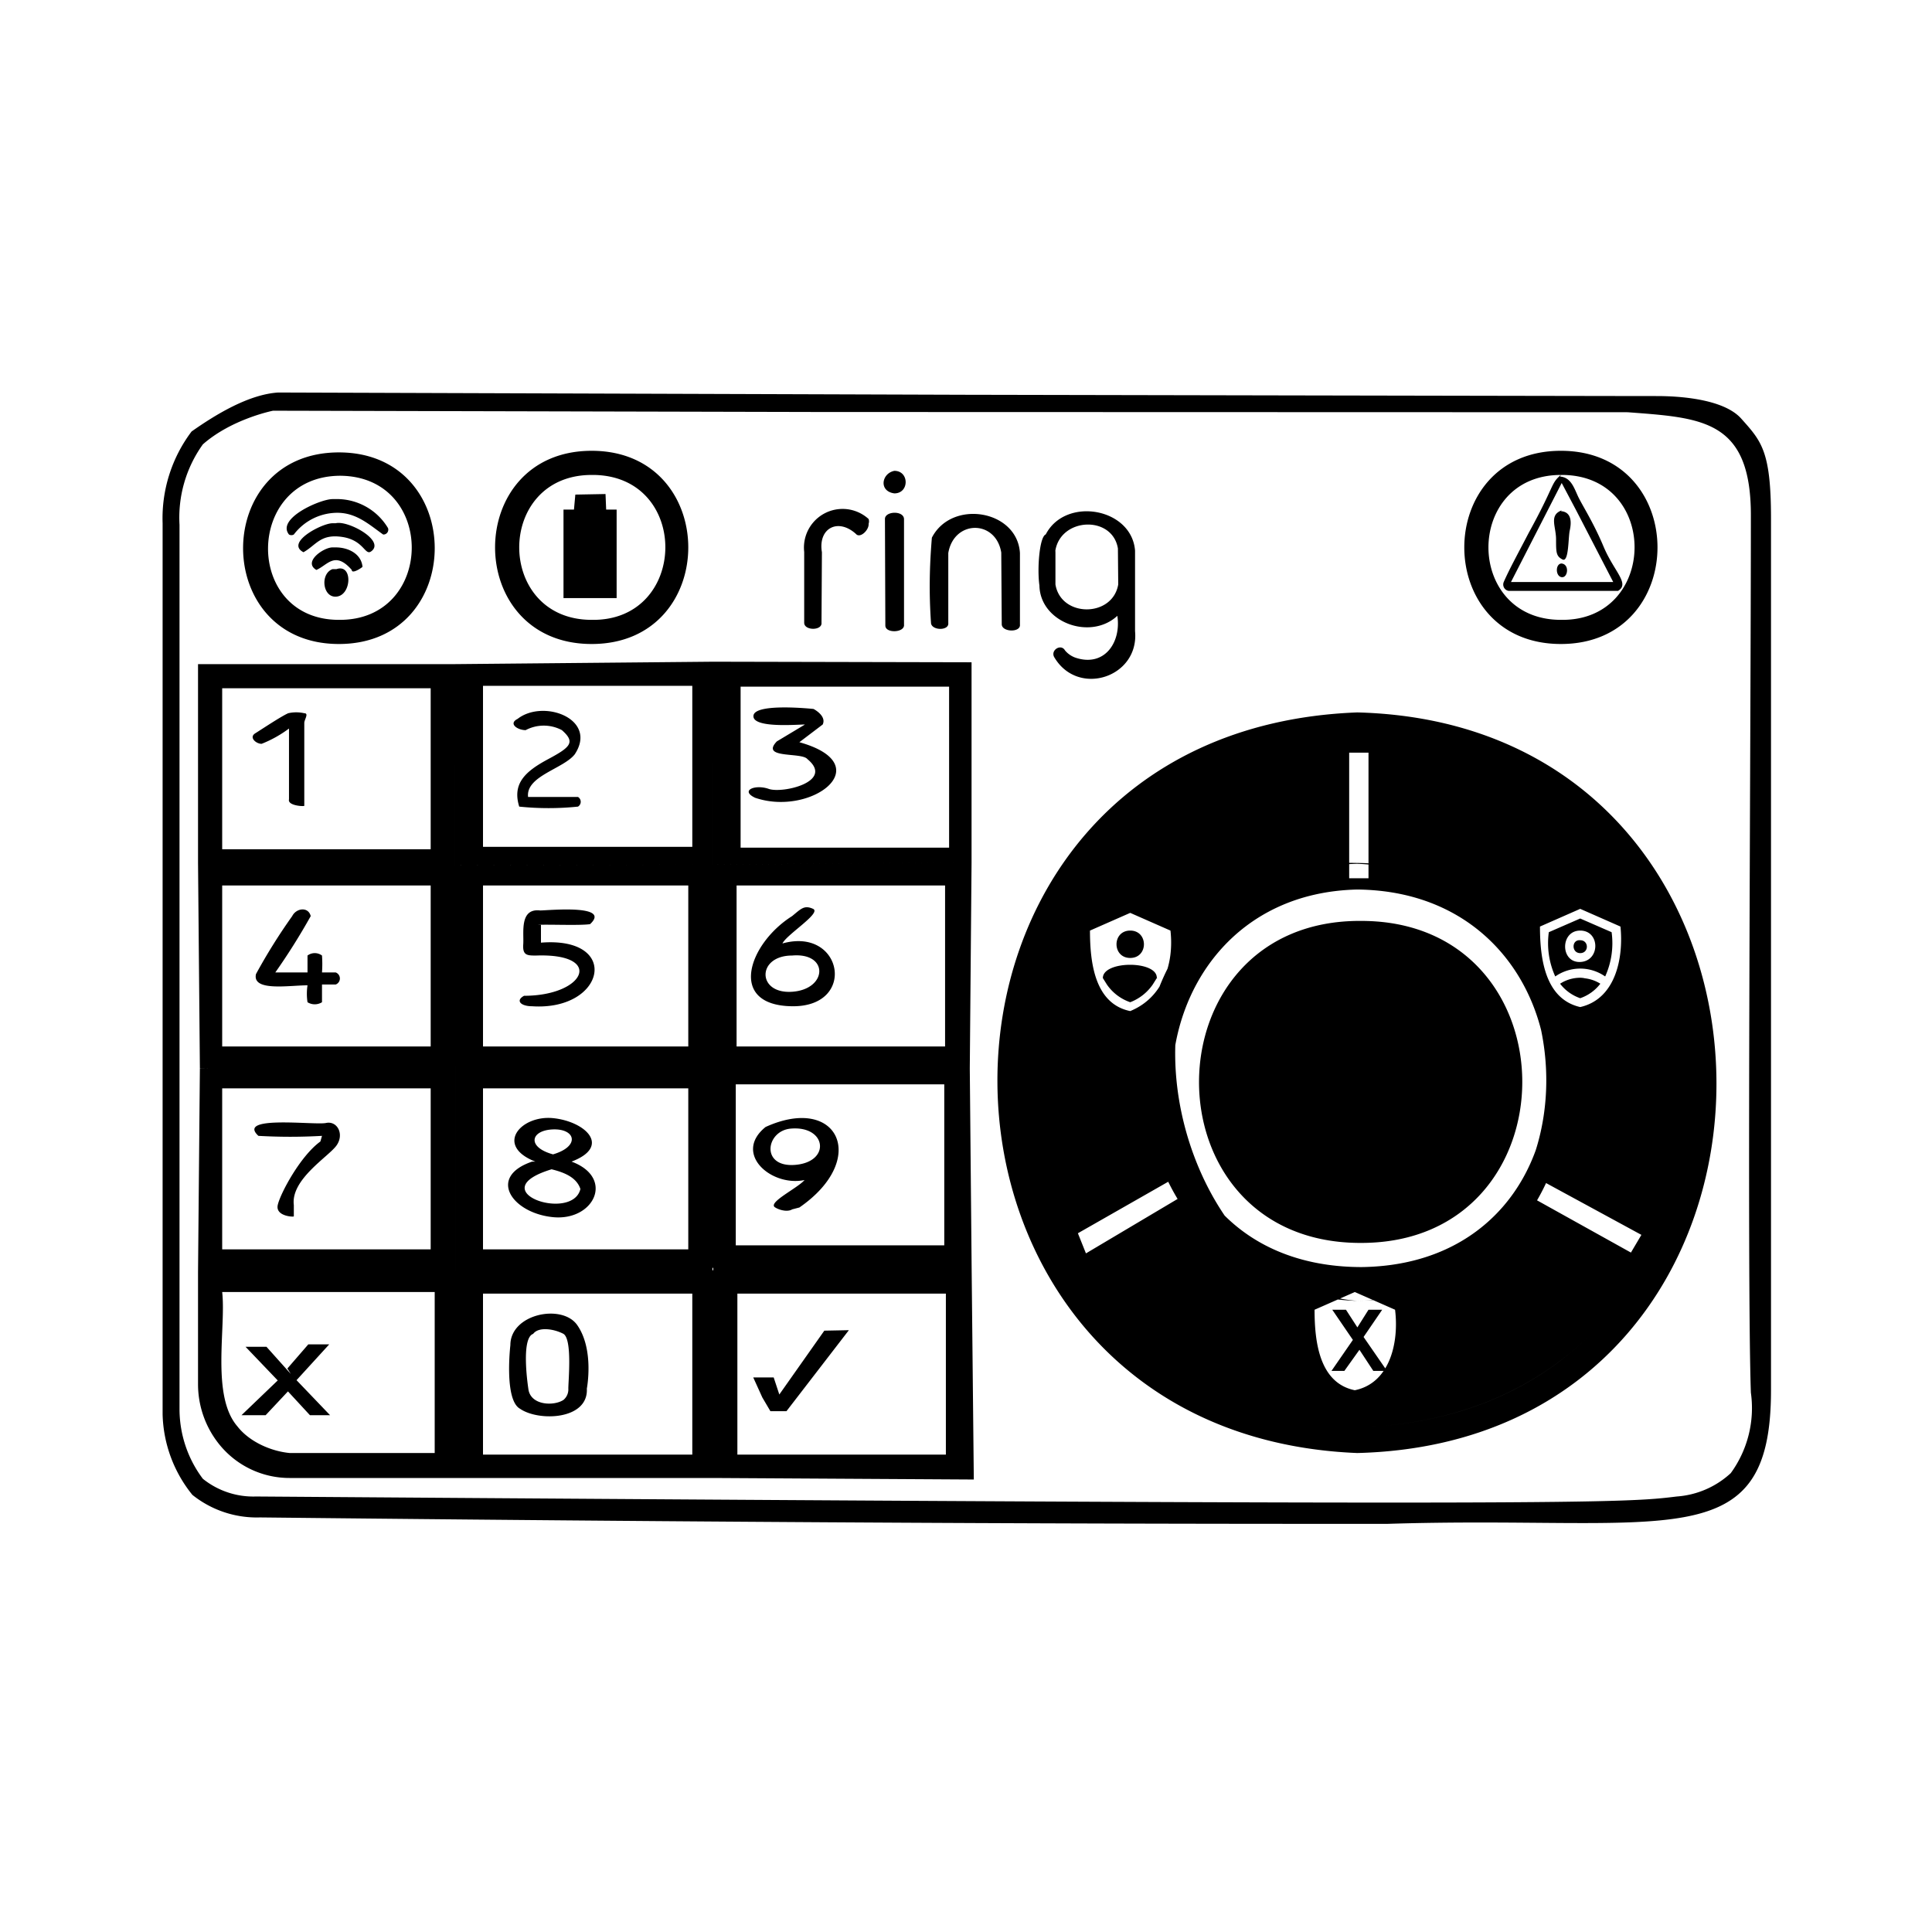 <?xml version="1.0" encoding="utf-8"?>
<!-- Generator: www.svgicons.com -->
<svg xmlns="http://www.w3.org/2000/svg" width="800" height="800" viewBox="0 0 2400 2400">
<path fill="currentColor" d="M1723 1893c-240 0-658 0-1400-8a128 128 0 0 1-84-28a165 165 0 0 1-37-100V650a179 179 0 0 1 36-114c30-21.1 70.8-46 107.5-48.4l853.1 2.8S1991 492 2057 492c13 0 81 0 106 28s37 40 37 124v1083c0 210-129 155-477 166M1017.2 511.8l-678-1.6S288 520.3 252 552a156 156 0 0 0-29 100v1100c.4 30.7 10.5 60.5 29 85a100 100 0 0 0 66 22c1660 12 1700 8 1765 0c25-1.8 48.6-12 67-29c21-28.8 30-64.7 25-100c-5-142 0-824 0-1090c0-119-61-120.9-153-127.9zM1686 1773c-552-19-557-835 0-856c552 11 554 842 0 856m0-700c-349 10-250 523.1 0 543c62.3-.5 91.5-33.1 131.5-61.5c184.4-130.4 111-473.8-132.5-481.5Zm0 732c-592-24-599.9-897.3 0-920c593 15 597 905 0 920m0-888c-553 23-547 833 0 856c555-14 551-847-4-856zm0 699c-349-12-359.2-552.6 0-544c347 4 351 537 0 544m0-511c-300.8 6.9-314.5 469 5.5 469c314-4 303.5-466-5.5-469m5 439c266.7 0 266.7-400 0-400c-266.7-2-269.7 398-3 400zm9-453V935h-24v156zm-233 368l-128 73l10 25l133-79zm434 0l-8 23l133 74l13-22zM359 905a145 145 0 0 1-34 19c-7 0-16-8-8-13s32-21 41-25a45 45 0 0 1 20 0c6 0 0 8 0 12v103c0 1-21 0-19-8zm300 85h59a7 7 0 0 1 0 12a355 355 0 0 1-73 0c-9-29 8-44 36-59s34-21 17-36a48 48 0 0 0-45 0c-10 0-22-8-10-14c32-25 100 0 71 44c-14 18-61 27-58 53Zm363-90l-29 22c100 28 15 93-55 69c-19-9 0-17 17-11s82-9 48-37c-7-9-59 0-38-22l35-21c-10 0-66 4.9-64-11.1s74.6-8.2 74.6-8.2s16.5 8.4 11.4 19.3m-622 308h17a8 8 0 0 1 0 15h-17v22a17 17 0 0 1-18 0a70 70 0 0 1 0-21c-23 0-69 8-64-14a709 709 0 0 1 45-72c5-10 20-12 23 0a800 800 0 0 1-44 70h40v-21a15 15 0 0 1 18 0c.5 7 .5 14 0 21m272-59v22c100-8 80 85-11 79c-14 0-21-7-10-13c76 0 100-53 15-50c-11 0-17 0-16-14s-5-45 21-42c10 0 89-8 62 17c-13 2-56 0-65 1zm300 23c75-21 93 79 12 78s-54-78 0-112c11-9 15-14 26-9s-33 32-38 43m12 15c-44 0-44 48 0 45s46-49 0-45m-584 224a688 688 0 0 1-79 0c-28-26 70-13 84-16s23 14 13 28s-57 42-53 74v14c0 1-23 0-20-14s28-61 53-79zm265 32c-51-20-18-58 22-54s73 35 23 54c54 20 28 74-23 69s-82-50-26-69zm22 9c-92 27 24 67 34 25c-5-15-21-21-38-25Zm0-18c34-10 28-32 0-31s-33 22 0 31m316 31c-42 12-94-31-52-65c90-41 129 40 42 100l-8.9 2.3c-5.5 3.5-15.6 1.1-21-2.3c-11-6 30-25 37-35Zm-20.6-63c-31.3 2.6-38 49 6 45s38.2-48.8-6-45M646 1750c-20-11-12-79-12-79c0-39 64.2-51.8 83-25c21.4 30.5 12 79 12 79c2 39-60 41-83 25m54-11a17 17 0 0 0 6-14c0-10 5-61-6-68c-11.2-6-30.8-9.4-37.7 0c-15.8 5.3-6 68-6 68c2.3 21 31.7 22 43.7 14m-351-28l11 15l-30 32h-30Zm0 8l-44-46h26l34 38l45 47h-25Zm8-19l26-30h26l-42 46zm590 36l10 17h20l77.5-100.6l-30.5.6l-55.9 79.3l-7-21.2h-25.4Zm992-936c-160 0-160-240 0-240s160 240 0 240m0-210c-120 0-120 180 0 180c120 2 123-178 3-180zm0 0c-13 11-7 12-40 72c-13 25-24 45-31 61a8 8 0 0 0 6 11h136c15-9-5-24-18-55s-27-52-32-63s-9-23-22-24Zm19 44l46 89h-127l63-123Zm-18 0c-16 6-7 20-7 36s0 21 8 25s7-27 9-36s3-23-11-24zm0 66c-8 0-8 16 0 17s10-17-1-17ZM512 1836H361a112 112 0 0 1-88-41a119 119 0 0 1-27-76v-140h324l-1 257Zm-152-31h180v-200H276c5 44-14 129 19 167c14.6 18.8 41.3 30.8 65 33m209 31v-258h319l-2 258Zm31-229v200h260v-200zm286 229v-261h321l2.7 262.9zm30-229v200h259v-200zm-32-32v-258l320.7 10.4l2.3 247.6Zm30-228v200h259v-200zm-348 233v-258h319v259zm34-228v200h255v-200zm-354 228l2.3-252.9L566 1322v260zm30-228v200h259v-200zm-30-280V825h319v250zm30-217v200h259V855zm289 220V825l321-3v252zm35-223v200h260V852zm286 222V822l320.9.7v248.7zm34-221v200h259V853zm-671.7 474l-2.3-255l319 3l5 250Zm27.7-227v200h259v-200zm289 223v-248l321-1l7 249zm35-223v200h255v-200zm284 217l2-243l320.9-2.6l-2.2 256zm31-217v200h259v-200zm184.3-455.3l.5 132.4c0 10 24.2 9 23.2-1.1V645c0-11-23.7-10.3-23.7-.3m58.3 23.2c-3 36.2-3.6 69-1.1 105.5c0 10 22.5 10.6 21.5.6v-87c7-41.3 59-41.8 65.8-.6l.6 89c0 10 23.6 10.6 22.6.6v-89c-3.3-53.7-84.8-67-109.4-19.1m141.4-4c-7.7 3-10.8 42.5-7.8 63.4c.8 45.8 63.2 68.8 96.8 37.7c5 33-16 64-52 52a30 30 0 0 1-13-9c-5-9-19 0-13 9c29.7 49.2 105.4 24.2 100-33V684c-4.2-53.3-86.6-67.5-111-20Zm12 20c6.9-41.2 70.8-43.9 77.7-2.6l.4 44.7c-7 41.3-71.2 41.3-78 0v-40zm-200-71c18.7 0 18.7-28 0-28c-16 3.2-19.6 25.4 0 28m-90 73.1c-5-29.8 19.9-43 42.3-22.7c5.1 5.9 16.4-4.9 15.7-12.6a9 9 0 0 0 0-6a48 48 0 0 0-80 40.9v88c0 10 22.5 10 21.5 0zM421 800c-158.7 0-158.7-238 0-238s158.7 238 0 238m2-209c-118.7 0-120.7 179-2 179c119.3 1.2 121.3-177.8 2-179m312 209c-160 0-160-240 0-240s160 240 0 240m0-210c-120 0-120 180 0 180c120 2 123-178 3-180Zm-322 30c-15 0-70 24-54 44a6 6 0 0 0 6 0a68 68 0 0 1 54-27c24 0 40 15 57 27a6 6 0 0 0 6-8a74 74 0 0 0-66-36Zm0 30c-13 0-59 24-36 36c16-9 21-23 48-19s28.3 23.5 36 18c18.4-13.2-29-39-44-35Zm0 30c-11 0-37 18-20 28c14-6 23-24 44 0c0 6 14.3-4 13.3-4c-1.5-15.8-17.3-24-33.3-24Zm0 27c-16 6-12 37 6 34s19-41-1-34Zm300-74h-13v110h66V633h-13l-.8-19.3l-37.5.7Zm691 501l-50 22c0 40 6 91 50 100c40.7-16.7 54.6-58.9 50-100zm0 22c22.7 0 22.7 34 0 34s-22.7-34 0-34m28 67a60 60 0 0 1-28 22a58 58 0 0 1-29-22l-5-8c0-22 68-22 67 0c.6 2.6 0-2.7 0 0zm531-94l-50 22c0 39 6 90 50 100c44-10 54-61 50-100zm0 12l39 17a100 100 0 0 1-8 55a54 54 0 0 0-62 0a100 100 0 0 1-8-55zm0 15c-25 0-25 40 0 39s25-39 0-39m0 12c11 0 11 16 0 16s-11-17 0-16m0 47a46 46 0 0 1 25 7a53 53 0 0 1-25 18a53 53 0 0 1-25-18a46 46 0 0 1 31-7zm-280 390l-50 22c0 40 6 91 50 100c44-9 55-60 50-100zm0 56l7 14l-20 28h-16zm0 7l-28-41h17l22 34l29 42h-17zm0-14l17-27h17l-28 41"/>
</svg>